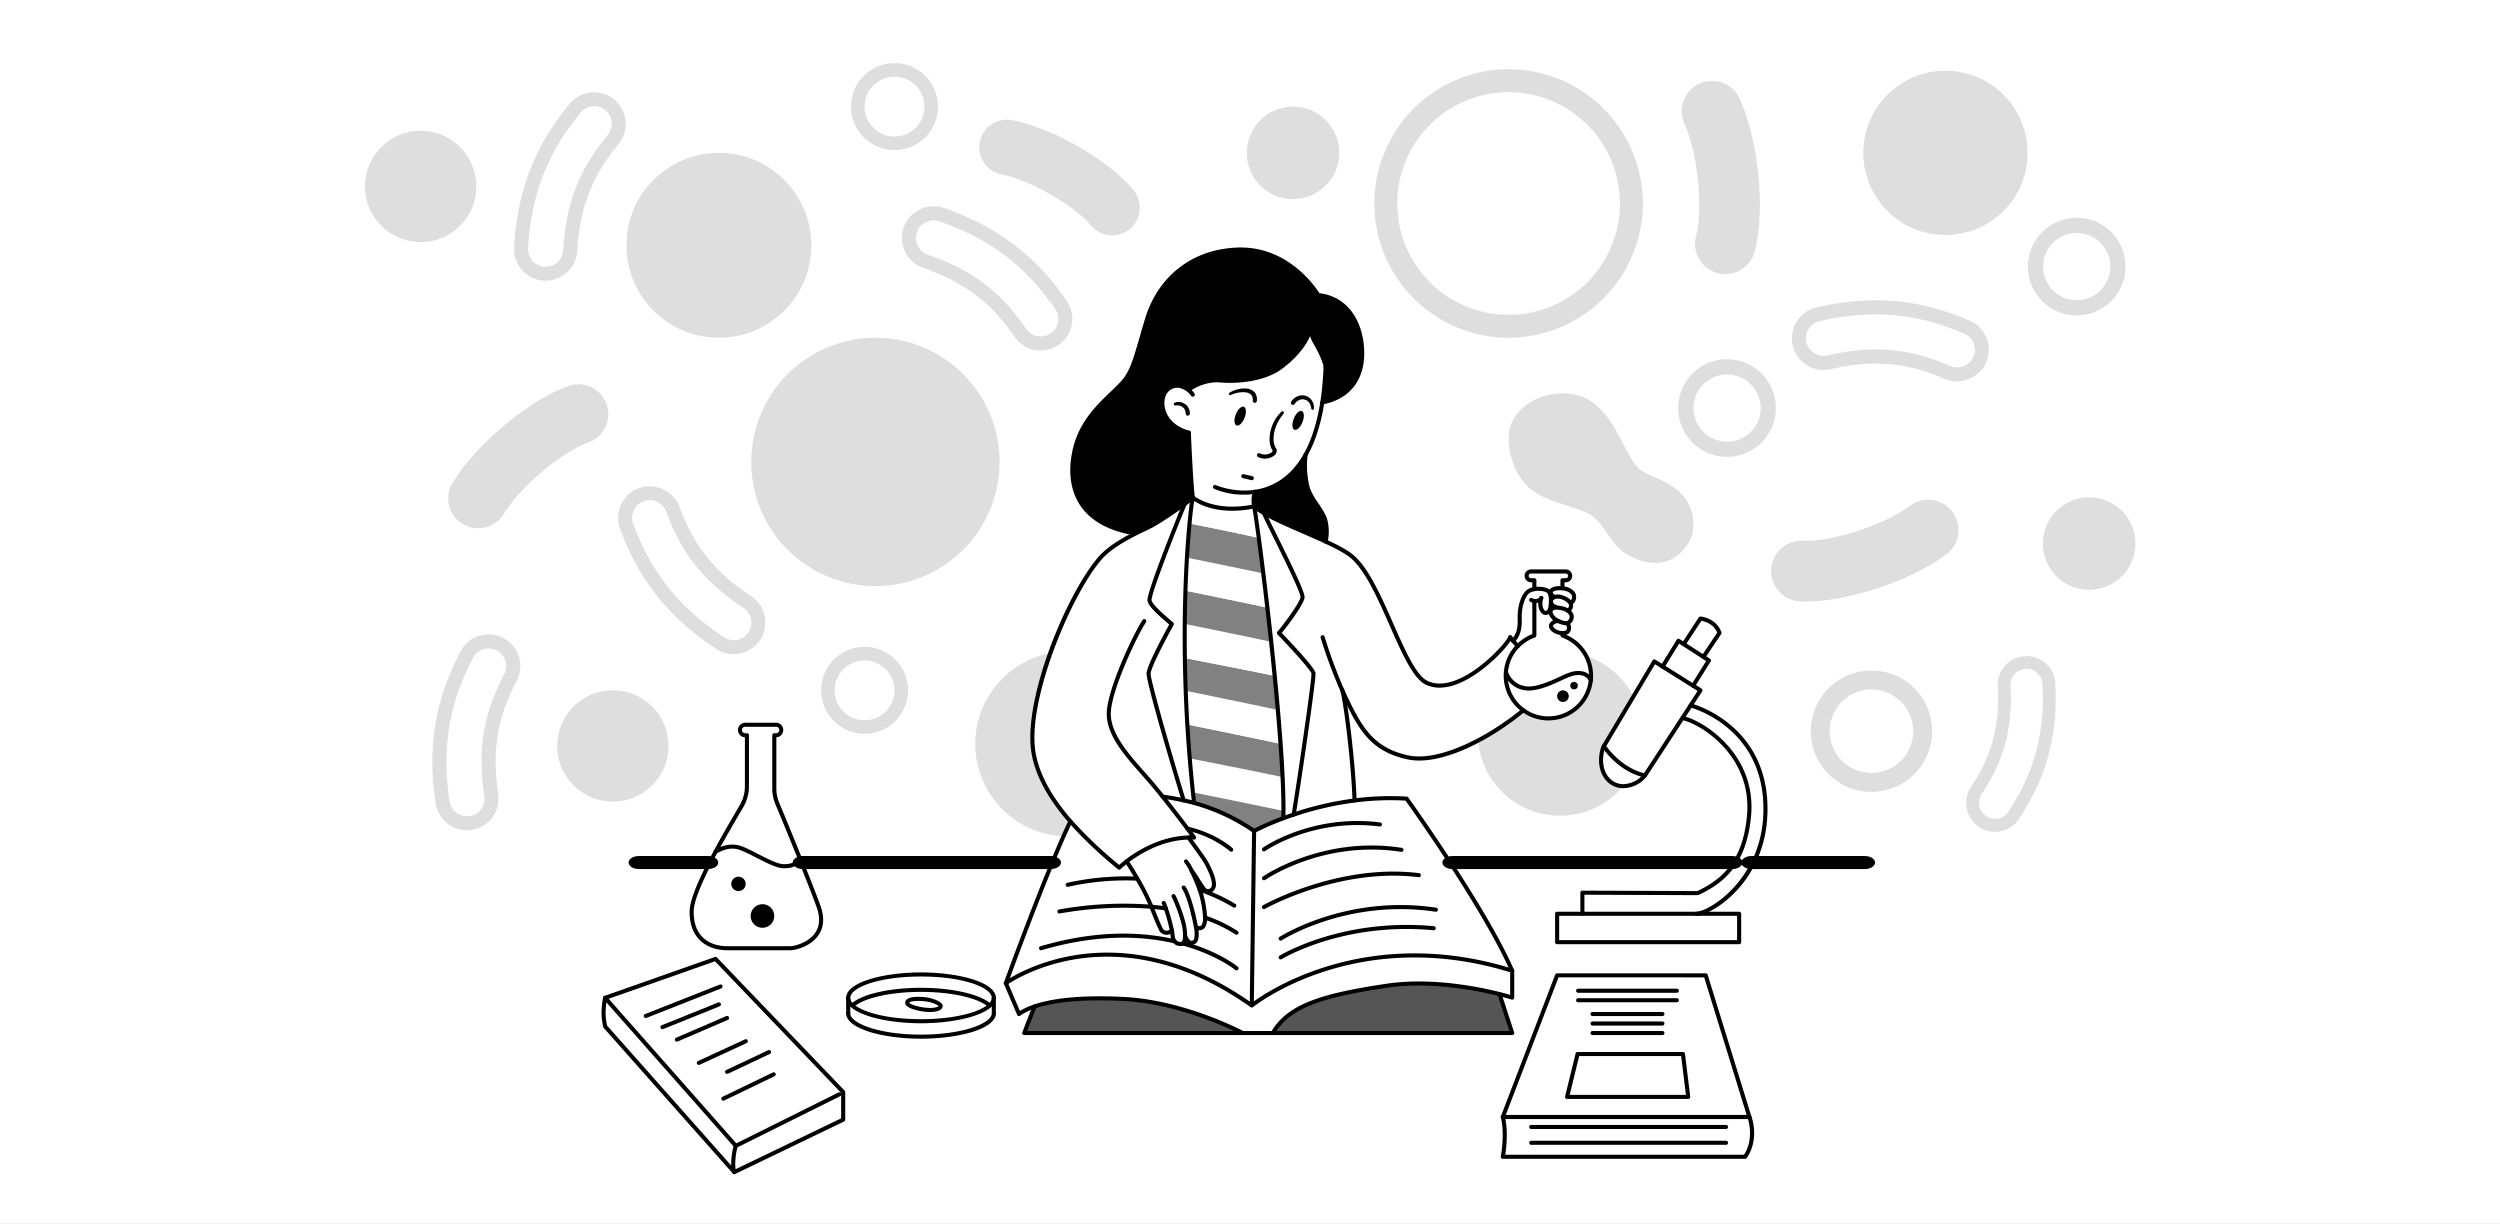 <svg xmlns="http://www.w3.org/2000/svg" xmlns:xlink="http://www.w3.org/1999/xlink" width="960" height="470" viewBox="0 0 960 470"><rect x="0" y="0" width="960" height="470" fill="#333333" stroke="none"/><defs><clipPath id="b"><rect width="960" height="470"/></clipPath></defs><g id="a" clip-path="url(#b)"><rect width="960" height="470" fill="#fff"/><g transform="translate(96.716 -0.464)"><g transform="translate(43.427 24.699)"><g transform="translate(387.609 2.35)"><path d="M323.117,129.192a51.555,51.555,0,1,1,51.554-51.556A51.614,51.614,0,0,1,323.117,129.192Zm0-94.309A42.754,42.754,0,1,0,365.87,77.636,42.8,42.8,0,0,0,323.117,34.883Z" transform="translate(-271.561 -26.082)" fill="#dedede"/></g><g transform="translate(338.613 16.7)"><circle cx="17.765" cy="17.765" r="17.765" fill="#dedede"/></g><g transform="translate(644.327 166.728)"><circle cx="17.765" cy="17.765" r="17.765" fill="#dedede"/></g><g transform="translate(73.799 240.818)"><circle cx="21.387" cy="21.387" r="21.387" fill="#dedede"/></g><g transform="translate(0 25.961)"><circle cx="21.387" cy="21.387" r="21.387" fill="#dedede"/></g><g transform="translate(427.345 225.918)"><circle cx="31.543" cy="31.543" r="31.543" fill="#dedede"/></g><g transform="translate(575.362 2.923)"><circle cx="31.543" cy="31.543" r="31.543" fill="#dedede"/></g><g transform="translate(234.36 225.918)"><circle cx="35.497" cy="35.497" r="35.497" fill="#dedede"/></g><g transform="translate(100.414 34.465)"><circle cx="35.497" cy="35.497" r="35.497" fill="#dedede"/></g><g transform="translate(148.332 105.46)"><circle cx="47.678" cy="47.678" r="47.678" fill="#dedede"/></g><g transform="translate(539.974 167.657)"><path d="M364.643,159.008a11.654,11.654,0,0,1,8.838-19.87c9.749.5,30.267-5.4,41.125-13.463a11.652,11.652,0,1,1,13.893,18.71c-14.267,10.6-40,18.851-56.2,18.029A11.613,11.613,0,0,1,364.643,159.008Z" transform="translate(-361.238 -123.376)" fill="#dedede"/></g><g transform="translate(505.621 6.814)"><path d="M364.084,101.055a11.652,11.652,0,0,1-17.553-12.836c2.545-9.423,1.118-30.724-4.469-43.042a11.652,11.652,0,0,1,21.223-9.627c7.342,16.185,9.972,43.086,5.744,58.743A11.6,11.6,0,0,1,364.084,101.055Z" transform="translate(-341.019 -28.71)" fill="#dedede"/></g><g transform="translate(235.809 21.682)"><path d="M243.938,71.818A10.628,10.628,0,0,1,225.1,78.033c-5.643-6.886-22.206-17.126-34.31-19.513A10.629,10.629,0,0,1,194.9,37.664c15.9,3.138,37.262,15.454,46.639,26.9A10.589,10.589,0,0,1,243.938,71.818Z" transform="translate(-182.216 -37.46)" fill="#dedede"/></g><g transform="translate(31.843 123.333)"><path d="M116.746,98.2a11.5,11.5,0,0,1-.68,21.445c-9.092,3.176-25.647,16.2-32.567,27.611a11.5,11.5,0,0,1-19.661-11.924c9.093-14.992,29.538-32.117,44.646-37.394A11.441,11.441,0,0,1,116.746,98.2Z" transform="translate(-62.169 -97.289)" fill="#dedede"/></g><g transform="translate(206.174 54.966)"><path d="M164.8,68.476a12.164,12.164,0,0,1,16.093-10.76c26.07,8.962,38.9,23.747,47.164,35.627a12.16,12.16,0,1,1-19.964,13.89c-6.862-9.863-15.864-19.9-35.106-26.515A12.192,12.192,0,0,1,164.8,68.476Zm60.02,32.214a6.7,6.7,0,0,0-1.2-4.26c-7.8-11.205-19.9-25.149-44.484-33.6a6.755,6.755,0,1,0-4.392,12.777c20.71,7.119,30.4,17.925,37.785,28.542a6.756,6.756,0,0,0,12.2-2.666A6.625,6.625,0,0,0,224.818,100.69Z" transform="translate(-164.775 -57.05)" fill="#dedede"/></g><g transform="translate(547.931 91.088)"><path d="M367.416,98.744a12.163,12.163,0,0,1,7.894-17.677c26.84-6.293,45.572-.608,58.892,5.048a12.16,12.16,0,0,1-9.5,22.387c-11.061-4.7-24.024-8.4-43.835-3.755A12.192,12.192,0,0,1,367.416,98.744Zm67.957-4.688a6.7,6.7,0,0,0-3.283-2.967c-12.564-5.335-30.231-10.7-55.547-4.761a6.756,6.756,0,1,0,3.085,13.156c21.321-5,35.277-1.013,47.181,4.042a6.757,6.757,0,0,0,8.9-8.75A6.663,6.663,0,0,0,435.373,94.057Z" transform="translate(-365.921 -78.31)" fill="#dedede"/></g><g transform="translate(57.241 11.15)"><path d="M91.89,103.373A12.162,12.162,0,0,1,77.135,90.841c1.482-27.528,12.191-43.915,21.354-55.117a12.161,12.161,0,0,1,18.825,15.4c-7.608,9.3-14.8,20.706-15.893,41.023A12.19,12.19,0,0,1,91.89,103.373Zm14.551-66.546a6.708,6.708,0,0,0-3.768,2.319C94.029,49.71,83.93,65.167,82.532,91.131a6.756,6.756,0,1,0,13.492.725C97.2,69.99,104.942,57.711,113.131,47.7a6.757,6.757,0,0,0-5.9-11A7.12,7.12,0,0,0,106.441,36.827Z" transform="translate(-77.117 -31.262)" fill="#dedede"/></g><g transform="translate(97.176 162.414)"><path d="M156.606,176.387a12.162,12.162,0,0,1-18.244,6.472c-23.066-15.1-31.867-32.582-36.958-46.131a12.161,12.161,0,0,1,22.767-8.555c4.227,11.248,10.485,23.194,27.509,34.336A12.192,12.192,0,0,1,156.606,176.387ZM106.348,130.4a6.709,6.709,0,0,0,.116,4.423c4.8,12.779,13.1,29.271,34.858,43.509a6.756,6.756,0,1,0,7.4-11.305c-18.324-11.992-25.059-24.848-29.607-36.956a6.757,6.757,0,0,0-12.478-.415A7.073,7.073,0,0,0,106.348,130.4Z" transform="translate(-100.621 -120.29)" fill="#dedede"/></g><g transform="translate(25.884 219.358)"><path d="M76.944,227.933A12.163,12.163,0,0,1,59.926,218.7c-4.212-27.244,2.9-45.483,9.559-58.33a12.161,12.161,0,0,1,21.591,11.2c-5.532,10.667-10.223,23.309-7.114,43.417A12.192,12.192,0,0,1,76.944,227.933Zm.55-68.116a6.711,6.711,0,0,0-3.211,3.045C68,174.979,61.3,192.182,65.268,217.878a6.756,6.756,0,1,0,13.353-2.064c-3.345-21.642,1.7-35.25,7.658-46.73a6.755,6.755,0,0,0-8.04-9.55A6.655,6.655,0,0,0,77.494,159.817Z" transform="translate(-58.662 -153.806)" fill="#dedede"/></g><g transform="translate(614.905 227.698)"><path d="M424.942,159.294a11.108,11.108,0,0,1,2.927-.562,11.062,11.062,0,0,1,11.654,10.434c1.385,25.035-6.676,40.913-13.852,51.946a11.061,11.061,0,1,1-18.545-12.06c5.959-9.161,11.331-20.186,10.31-38.665A11.088,11.088,0,0,1,424.942,159.294Zm-6.57,61.609a6.1,6.1,0,0,0,3.177-2.47c6.769-10.408,14.372-25.382,13.066-49a6.145,6.145,0,1,0-12.271.68c1.1,19.889-4.684,31.755-11.1,41.616a6.144,6.144,0,0,0,6.424,9.362A6.332,6.332,0,0,0,418.371,220.9Z" transform="translate(-405.34 -158.715)" fill="#dedede"/></g><g transform="translate(175.163 224.153)"><path d="M163.224,190.029a16.7,16.7,0,1,1,16.7-16.7A16.721,16.721,0,0,1,163.224,190.029Zm0-28.189a11.487,11.487,0,1,0,11.486,11.487A11.5,11.5,0,0,0,163.224,161.841Z" transform="translate(-146.522 -156.628)" fill="#dedede"/></g><g transform="translate(186.65)"><path d="M169.985,58.1a16.7,16.7,0,1,1,16.7-16.7A16.72,16.72,0,0,1,169.985,58.1Zm0-28.189A11.488,11.488,0,1,0,181.47,41.4,11.5,11.5,0,0,0,169.985,29.912Z" transform="translate(-153.283 -24.699)" fill="#dedede"/></g><g transform="translate(504.304 113.71)"><path d="M358.993,129.119a18.747,18.747,0,1,1,18.746-18.747A18.769,18.769,0,0,1,358.993,129.119Zm0-31.643a12.9,12.9,0,1,0,12.894,12.9A12.911,12.911,0,0,0,358.993,97.476Z" transform="translate(-340.244 -91.625)" fill="#dedede"/></g><g transform="translate(638.574 59.392)"><path d="M438.018,97.149A18.747,18.747,0,1,1,456.764,78.4,18.768,18.768,0,0,1,438.018,97.149Zm0-31.643a12.9,12.9,0,1,0,12.894,12.9A12.912,12.912,0,0,0,438.018,65.506Z" transform="translate(-419.271 -59.655)" fill="#dedede"/></g><g transform="translate(555.202 233.249)"><path d="M393.5,208.573a23.3,23.3,0,1,1,23.3-23.3A23.323,23.323,0,0,1,393.5,208.573Zm0-39.319a16.024,16.024,0,1,0,16.024,16.024A16.044,16.044,0,0,0,393.5,169.254Z" transform="translate(-370.201 -161.982)" fill="#dedede"/></g><g transform="translate(439.164 126.784)"><path d="M334.1,146.506c4.818,3.531,6.946,10.993,13.319,14.722,6.963,4.074,16.522,5.758,22.952-3.517,4.421-6.376,2.3-14.138-.805-18.248-5.423-7.168-14.445-7.853-18.052-11.659-5.366-5.665-8.23-18.715-17.655-25.258-8.458-5.87-23.088-3.6-29.517,5.739-5.51,8-.98,22.7,6.511,28.216S329.1,142.845,334.1,146.506Z" transform="translate(-301.904 -99.32)" fill="#dedede"/></g></g><g transform="translate(135.056 96.282)"><g transform="translate(0)"><g transform="translate(375.872 174.959)"><path d="M360.191,169.806c7.617,2.052,29.7,12.6,28.663,41.781a45.254,45.254,0,0,1-5.313,20.074c-6.6,12.272-17.425,18.243-21.265,18.243H318.583v-8.087l44.319.173c4.435-2.132,9.37-4.968,13.227-10.328,3.165-4.372,5.593-10.437,6.424-19.182,2.2-23.178-17.379-35.653-24.933-37.6l-.516-.328Z" transform="translate(-318.583 -169.806)" fill="#fff"/></g><g transform="translate(345.311 333.103)"><path d="M395.3,262.884c1.206,3.4,2,10.077-1.692,15.279H300.6s1.677-8.635,0-15.279Z" transform="translate(-300.596 -262.884)" fill="#fff"/></g><g transform="translate(345.311 278.706)"><path d="M378.5,230.868l16.8,54.4H300.6l20.859-54.4Z" transform="translate(-300.596 -230.868)" fill="#fff"/></g><g transform="translate(366.17 255.057)"><path d="M382.769,216.949v10.923h-69.9V216.949h69.9Z" transform="translate(-312.873 -216.949)" fill="#fff"/></g><g transform="translate(414.768 141.704)"><path d="M355.22,155.765l-6.174,9.183-7.569-4.89,6.426-9.826S353.512,150.78,355.22,155.765Z" transform="translate(-341.476 -150.233)" fill="#fff"/></g><g transform="translate(406.666 150.244)"><path d="M354.495,162.813l-6.081,9.7-11.707-7.334,6.1-9.92,2.006,1.285,7.569,4.89Z" transform="translate(-336.707 -155.26)" fill="#fff"/></g><g transform="translate(384.099 158.174)"><path d="M356.806,176.712l-3.087,4.749L339.206,203.73c-9.9-2.2-15.781-11.253-15.781-11.253l19.386-32.55,3.181,1.99,11.708,7.335,2.82,1.77Z" transform="translate(-323.425 -159.927)" fill="#fff"/></g><g transform="translate(383.031 190.725)"><path d="M339.645,190.338c-2.161,3.118-9.307,6.456-13.978,1.738-4.436-4.482-2.618-11.6-1.8-12.991C323.864,179.085,329.741,188.143,339.645,190.338Z" transform="translate(-322.796 -179.085)" fill="#fff"/></g><g transform="translate(346.502 133.82)"><path d="M333.988,175.432c0,.581-.031,1.16-.078,1.725h-.015c-.8-1.755-2.916-3.542-7.241-2.43-3.213.831-11.017,5.768-16.894,5.595a9.087,9.087,0,0,1-8.463-6.268,16.177,16.177,0,0,1,4.576-10.014A16.727,16.727,0,0,1,312.22,160V146.721a2.529,2.529,0,0,0,2.649-1.128,6.137,6.137,0,0,0,.172,4.545c1.38,2.272,2.853.846,3.182-.376a13.441,13.441,0,0,0,.375-3.009c0,1.378.642,1.927,1.9,2.506a2.076,2.076,0,0,0-1.959,1.05c-.438.831.282,2.2,1.3,3.1a7.622,7.622,0,0,0,1.707,1.065,2.886,2.886,0,0,0-2.868,1.395c-.408,1.035.8,2.178,1.991,2.695a6.6,6.6,0,0,0,2.35.486V160A16.373,16.373,0,0,1,333.988,175.432Z" transform="translate(-301.297 -145.593)" fill="#fff"/></g><g transform="translate(346.439 162.281)"><path d="M333.921,165.446h.015a16.384,16.384,0,0,1-32.676-1.725,13.353,13.353,0,0,1,.063-1.378,9.087,9.087,0,0,0,8.463,6.268c5.877.173,13.681-4.764,16.894-5.595C331.005,161.9,333.12,163.691,333.921,165.446Z" transform="translate(-301.26 -162.344)" fill="#fff"/></g><g transform="translate(363.737 130.042)"><path d="M320.174,145.69c.533.987.048,3.087-1.206,3.306-.627-1.081-2.742-2.1-4.059-2.35a4.16,4.16,0,0,0-2.289.267l-.015-.282c-.377-.314-1.223-.831-1.16-1.725.063-.878,1.206-1.567,3.714-1.536a5.937,5.937,0,0,1,.768.048A5.18,5.18,0,0,1,320.174,145.69Z" transform="translate(-311.441 -143.369)" fill="#fff"/></g><g transform="translate(363.61 137.487)"><path d="M318.988,149.851a2.5,2.5,0,0,1-1.191,3.872,1.836,1.836,0,0,1-.3.063,6.743,6.743,0,0,1-2.994-.816,7.621,7.621,0,0,1-1.708-1.065c-1.019-.909-1.74-2.273-1.3-3.1a2.076,2.076,0,0,1,1.959-1.05c.251,0,.534.017.846.048a7.446,7.446,0,0,1,3.935,1.332A4.667,4.667,0,0,1,318.988,149.851Z" transform="translate(-311.366 -147.751)" fill="#fff"/></g><g transform="translate(363.804 133.262)"><path d="M318.94,147.671c.579,1-.032,2.948-.783,3.2a7.446,7.446,0,0,0-3.935-1.332c-.313-.031-.595-.048-.846-.048-1.254-.579-1.9-1.128-1.9-2.506a1.576,1.576,0,0,1,1.113-1.395,4.16,4.16,0,0,1,2.289-.267C316.2,145.571,318.314,146.591,318.94,147.671Z" transform="translate(-311.48 -145.264)" fill="#fff"/></g><g transform="translate(363.801 142.681)"><path d="M317.718,151.586c.894.831.957,2.851-.141,3.525a3.154,3.154,0,0,1-1.677.3,6.6,6.6,0,0,1-2.35-.486c-1.191-.516-2.4-1.66-1.991-2.695a2.886,2.886,0,0,1,2.868-1.395,6.743,6.743,0,0,0,2.994.816A1.837,1.837,0,0,0,317.718,151.586Z" transform="translate(-311.478 -150.808)" fill="#fff"/></g><g transform="translate(354.464 123.618)"><path d="M321,139.588a1.693,1.693,0,0,1,0,3.386h-1.254v3.087a5.935,5.935,0,0,0-.768-.048c-2.508-.031-3.651.658-3.714,1.536-.063.894.783,1.41,1.16,1.725l.015.282a1.576,1.576,0,0,0-1.113,1.395c.015-1.646-.282-3.371-1.3-3.966a8.518,8.518,0,0,0-5.078-.6v-3.415h-1.269a1.693,1.693,0,0,1,0-3.386Z" transform="translate(-305.983 -139.588)" fill="#fff"/></g><g transform="translate(349.245 130.284)"><path d="M311.092,148.176v13.275a16.727,16.727,0,0,0-6.348,4.044c-.768-.768-1.378-1.49-1.833-2.039,2.759-2.695,2.6-6.786,2.538-8.791-.093-3.95,1.067-7.9,2.837-9.747a4.914,4.914,0,0,1,2.805-1.271,8.518,8.518,0,0,1,5.078.6c1.018.595,1.315,2.319,1.3,3.966a13.441,13.441,0,0,1-.375,3.009c-.33,1.222-1.8,2.647-3.182.376a6.137,6.137,0,0,1-.172-4.545A2.529,2.529,0,0,1,311.092,148.176Z" transform="translate(-302.911 -143.512)" fill="#fff"/></g><g transform="translate(253.6 101.207)"><path d="M276.66,194.366h-.015c1.347,4.31,4.248,27.615,4.749,42.393a123,123,0,0,0-23.382,5.422h-.017c1.271-7.053,7.962-52.3,7.617-54.318-.328-2-13.258-15.436-13.258-15.436.5-.345,8.73-10.923,9.058-13.635.345-2.712-14.119-30.216-14.794-32.394,6.066,3.51,15.859,7.3,23.664,10.923a51.864,51.864,0,0,1,9.921,5.564c11.6,9.4,19.558,44.005,28.741,48.6,12.333,6.174,30.968-13.98,32.238-17.379,0,0,.376.5,1.081,1.315.455.549,1.065,1.271,1.833,2.039a16.177,16.177,0,0,0-4.576,10.014,13.37,13.37,0,0,0-.063,1.378,16.3,16.3,0,0,0,6.771,13.259c-12.96,10.75-32.064,20.718-44.336,18.1-13.225-2.836-17.974-10.39-23.866-22.849C277.554,196.373,277.1,195.369,276.66,194.366Z" transform="translate(-246.618 -126.398)" fill="#fff"/></g><g transform="translate(154.477 270.859)"><path d="M382.715,232.341v10.311s-1.786-.579-4.873-1.364c-8.385-2.115-26.344-5.751-43.473-3.165-23.43,3.527-37.284,7.3-43.584,18.132H279.2s-22.1-11.91-45.84-13.086c-17.082-.846-27.63.675-34.086,2.885v.015a23.693,23.693,0,0,0-5.955,2.883l-5.046-11.832a.015.015,0,0,0,.015-.015c4.842-3.308,44.085-27.159,94.422,8.572,0,0,.093-.078.267-.219C286.57,242.683,324.949,214.35,382.715,232.341Z" transform="translate(-188.277 -226.25)" fill="#fff"/></g><g transform="translate(256.985 281.839)"><path d="M335.667,236.771l4.873,14.967H248.61c6.3-10.828,20.154-14.6,43.584-18.132C309.323,231.02,327.282,234.656,335.667,236.771Z" transform="translate(-248.61 -232.712)" fill="#555"/></g><g transform="translate(248.915 210.67)"><path d="M320.964,216.969c8.4,12.96,17.726,28.335,22.9,40.136-57.766-17.991-96.145,10.342-99.734,13.117l-.267-.454.894-66.324a92.3,92.3,0,0,1,11.22-4.905c1.239-.471,2.555-.94,3.949-1.395h.017a123,123,0,0,1,23.382-5.422h.015a105.354,105.354,0,0,1,19.981-.705S311.562,202.472,320.964,216.969Z" transform="translate(-243.86 -190.824)" fill="#fff"/></g><g transform="translate(180.003)"><path d="M297.725,84.352c15.171,1.5,18.446,18.508,16.3,27.708-2.4,10.311-10.954,12.772-14.763,13.492a119.412,119.412,0,0,0,1.3-13.492c-.126-2.4-2.727-7.3-4.122-9.7a11.634,11.634,0,0,1-1.551-6.3c-.564,5.36-5.454,11.457-11.582,16-6.723,4.966-17.473,5.532-23.178,5.029s-11.047,2.508-12.145,3.684l-.063.078c-1.833-1.521-4.764-2.775-7.773-.486-4.2,3.2-3.182,13.932,7.9,16.8,0,0,.753,18.462,1.5,24.888v.015a33.179,33.179,0,0,1-3.087,2.445c-3.432,2.491-8.854,6.159-12.349,8.164-1.254.722-3.84,1.85-6.834,3.371l-.141-.267c-23.053-3.9-25.749-19.559-22.927-31.986,3.118-13.682,13.854-20.484,18.9-26.454,3.729-4.419,4.905-10.578,8.806-23.538,3.9-12.977,14.607-26.328,35.012-26.955S297.725,84.352,297.725,84.352Z" transform="translate(-203.301 -66.831)"/></g><g transform="translate(249.608 78.812)"><path d="M271.925,138.825a17.558,17.558,0,0,1,0,7.71c-7.805-3.621-17.6-7.413-23.664-10.923a23.152,23.152,0,0,1-3.792-2.586,11.115,11.115,0,0,1,.345-5.61,24.9,24.9,0,0,0,13.633-6.613,31.7,31.7,0,0,0,5.784-7.586,34.228,34.228,0,0,0,.894,13.008C266.126,129.75,271.282,135.3,271.925,138.825Z" transform="translate(-244.268 -113.217)"/></g><g transform="translate(214.565 29.227)"><path d="M233.7,108.825l.063-.078c1.1-1.176,6.441-4.185,12.145-3.684s16.455-.063,23.178-5.029c6.128-4.545,11.018-10.641,11.582-16a11.634,11.634,0,0,0,1.551,6.3c1.395,2.4,4,7.3,4.122,9.7a119.418,119.418,0,0,1-1.3,13.492c-1.018,6.489-2.9,13.839-6.394,20.091a31.7,31.7,0,0,1-5.784,7.586,24.9,24.9,0,0,1-13.633,6.613,11.116,11.116,0,0,0-.345,5.61c-15.327,3.182-23.132-3.055-23.54-3.4h-.015c-.751-6.426-1.5-24.888-1.5-24.888-11.081-2.868-12.1-13.6-7.9-16.8C228.937,106.051,231.868,107.3,233.7,108.825Z" transform="translate(-223.643 -84.033)" fill="#fff"/></g><g transform="translate(256.03 147.236)"><path d="M251.981,196.084c-.3-4.2-.642-8.572-1.035-13.023-.375-4.309-.8-8.682-1.222-13.071-.44-4.387-.894-8.776-1.349-13.086-.109-1.033-.219-2.037-.328-3.055l3.306-.36s12.93,13.431,13.258,15.436c.345,2.022-6.346,47.266-7.617,54.318-1.393.455-2.71.924-3.949,1.395.031-.878.031-1.8.048-2.775.015-3.76-.1-8.164-.33-13.006C252.576,204.861,252.309,200.566,251.981,196.084Z" transform="translate(-248.048 -153.489)" fill="#fff"/></g><g transform="translate(249.808 98.621)"><path d="M248.178,127.462c.675,2.178,15.138,29.682,14.794,32.394-.328,2.712-8.556,13.29-9.058,13.635l-3.306.36q-.566-5.148-1.13-10.046h-.015c-.516-4.638-1.05-9.058-1.551-13.132-.627-5.157-1.222-9.78-1.74-13.65-.894-6.771-1.567-11.253-1.786-12.146A23.152,23.152,0,0,0,248.178,127.462Z" transform="translate(-244.386 -124.876)" fill="#fff"/></g><g transform="translate(225.077 195.395)"><path d="M265.5,189.043c.234,4.842.345,9.246.33,13.006-3.339-.814-34.761-7.161-34.761-7.161q-.706-6.652-1.239-13.054h.017S262.161,188.212,265.5,189.043Z" transform="translate(-229.83 -181.834)" fill="#fff"/></g><g transform="translate(226.316 208.449)"><path d="M265.32,196.678c-.017.972-.017,1.9-.048,2.775a92.3,92.3,0,0,0-11.221,4.905,74.32,74.32,0,0,0-23.07-10.767l.015-.063c-.156-1.347-.3-2.679-.438-4.011C230.559,189.517,261.981,195.865,265.32,196.678Z" transform="translate(-230.559 -189.517)" fill="#818181"/></g><g transform="translate(224.168 182.387)"><path d="M265.09,181.622c.328,4.482.595,8.777.783,12.773-3.339-.831-35.653-7.209-35.653-7.209H230.2q-.54-6.654-.909-13.008S261.658,180.791,265.09,181.622Z" transform="translate(-229.295 -174.178)" fill="#818181"/></g><g transform="translate(223.558 169.458)"><path d="M264.307,173.918c.392,4.451.737,8.823,1.035,13.023-3.432-.831-35.8-7.443-35.8-7.443-.265-4.419-.469-8.745-.61-12.93C229.782,166.741,261.016,173.12,264.307,173.918Z" transform="translate(-228.936 -166.568)" fill="#fff"/></g><g transform="translate(223.228 156.905)"><path d="M263.221,166.012c.423,4.389.846,8.762,1.222,13.071-3.291-.8-34.525-7.177-35.371-7.35h-.015c-.158-4.326-.251-8.509-.314-12.552C228.742,159.18,259.882,165.2,263.221,166.012Z" transform="translate(-228.742 -159.18)" fill="#818181"/></g><g transform="translate(223.165 143.756)"><path d="M261.9,158.336c.455,4.31.909,8.7,1.349,13.086-3.339-.814-34.479-6.832-34.479-6.832-.078-4.577-.078-8.964-.031-13.149C229.911,151.692,258.623,157.537,261.9,158.336Z" transform="translate(-228.705 -151.441)" fill="#fff"/></g><g transform="translate(223.198 131.015)"><path d="M261.556,160.523c.109,1.018.219,2.022.328,3.055-3.274-.8-31.986-6.643-33.16-6.895.031-4.513.124-8.76.25-12.741,0,0,28.038,5.688,31.437,6.535h.015Q260.992,155.367,261.556,160.523Z" transform="translate(-228.724 -143.942)" fill="#818181"/></g><g transform="translate(223.448 118.322)"><path d="M258.757,142.567c.5,4.074,1.035,8.493,1.551,13.132-3.4-.846-31.437-6.535-31.437-6.535.156-4.623.345-8.871.579-12.694C229.45,136.471,255.419,141.752,258.757,142.567Z" transform="translate(-228.871 -136.471)" fill="#fff"/></g><g transform="translate(224.027 105.219)"><path d="M256.779,134.308c.518,3.87,1.113,8.494,1.74,13.65-3.339-.816-29.307-6.1-29.307-6.1.3-5.157.659-9.545.989-13.1C230.2,128.759,250.151,132.709,256.779,134.308Z" transform="translate(-229.212 -128.759)" fill="#818181"/></g><g transform="translate(225.016 95.222)"><path d="M254.586,126.275c.219.894.892,5.376,1.786,12.146-6.628-1.6-26.578-5.549-26.578-5.549.517-5.469,1-8.917,1.237-9.982l.015-.015C231.454,123.22,239.259,129.457,254.586,126.275Z" transform="translate(-229.794 -122.875)" fill="#fff"/></g><g transform="translate(154.492 210.095)"><path d="M283.6,203.681,282.708,270l.267.454c-.173.141-.267.219-.267.219-50.337-35.731-89.58-11.88-94.422-8.572.267-.737,8.9-24.636,17.238-44.9,2.618-6.378,5.219-12.4,7.523-17.223a162.5,162.5,0,0,0,18.759,17.772s1.018-.987,2.836-2.4c1.128,1.614,2.618,4.044,4.091,6.613a93.58,93.58,0,0,1,5.2,10.172c.078.2.156.406.251.627,1.1,2.883,2.805,7.083,3.777,8.947a2.6,2.6,0,0,0,4.059.11,14.4,14.4,0,0,1,.265,1.787,4.113,4.113,0,0,0,.785,2.428,2.875,2.875,0,0,0,2.788.972.68.68,0,0,0,.362-.156c.547-.36.846-1.38.877-2.883.236.673,1.3,3.118,2.961,2.586,1.427-.455,1.427-1.74,1.505-3.512a15.811,15.811,0,0,0-.314-2.554,1.915,1.915,0,0,0,2.948-.408,6.58,6.58,0,0,0,.595-3.15,41.5,41.5,0,0,0-1.332-8.227,24.85,24.85,0,0,0-.768-2.508,68.138,68.138,0,0,0-3.1-7.287c1.143,1.332,3.181,5,4.528,6.769,1,1.3,2.7,1.662,3.809-.282,1.018-1.818-.987-6.346-2.649-9.433-.957-1.8-6.237-8.9-6.864-9.78.705-.015,1.426-.015,2.148.015,0,0-.987-1.332-2.555-3.432-2.319-3.072-5.908-7.788-9.513-12.286,2.618.345,5.313.814,8.072,1.441h.015q1.95.446,3.949.987A74.321,74.321,0,0,1,283.6,203.681Z" transform="translate(-188.286 -190.486)" fill="#fff"/></g><g transform="translate(161.529 287.542)"><path d="M276.3,249.392H192.428l3.949-10.186v-.015c6.456-2.21,17-3.731,34.086-2.885C254.205,237.481,276.3,249.392,276.3,249.392Z" transform="translate(-192.428 -236.068)" fill="#555"/></g><g transform="translate(200.849 225.798)"><path d="M242.18,234.033a15.808,15.808,0,0,1,.314,2.554c-.078,1.772-.078,3.057-1.505,3.512-1.66.532-2.725-1.913-2.961-2.586-.031,1.5-.33,2.523-.877,2.883a.68.68,0,0,1-.362.156,2.875,2.875,0,0,1-2.788-.972,4.113,4.113,0,0,1-.785-2.428,14.4,14.4,0,0,0-.265-1.787,2.6,2.6,0,0,1-4.059-.11c-.972-1.864-2.681-6.064-3.777-8.947-.1-.221-.173-.423-.251-.627a93.582,93.582,0,0,0-5.2-10.172c-1.473-2.569-2.963-5-4.091-6.613,4.3-3.306,13.086-8.886,23.775-9.168.627.877,5.908,7.977,6.864,9.78,1.662,3.087,3.667,7.615,2.649,9.433-1.113,1.944-2.805,1.584-3.809.282-1.347-1.77-3.385-5.437-4.528-6.769a68.129,68.129,0,0,1,3.1,7.287,24.86,24.86,0,0,1,.768,2.508,41.5,41.5,0,0,1,1.332,8.227,6.58,6.58,0,0,1-.595,3.15A1.915,1.915,0,0,1,242.18,234.033Z" transform="translate(-215.57 -199.728)" fill="#fff"/></g><g transform="translate(164.67 97.682)"><path d="M244.309,236.737c3.605,4.5,7.194,9.214,9.513,12.286,1.568,2.1,2.555,3.432,2.555,3.432-.722-.031-1.442-.031-2.148-.015-10.689.282-19.479,5.862-23.775,9.168-1.818,1.41-2.836,2.4-2.836,2.4a162.5,162.5,0,0,1-18.759-17.772c-7.178-8.242-13.541-18.258-14.45-28.789-1.755-20.655,14.105-58.69,25.781-72.2,3.384-3.935,8.869-7.1,13.4-9.387,2.994-1.521,5.58-2.649,6.834-3.371,3.495-2,8.917-5.673,12.349-8.164-1.521,3.384-13.681,33.678-13.54,36.954.126,2.4,7.569,8.181,8.572,9.2,0,0-8.572,15.358-8.917,18.885-.3,2.883,11.737,43.4,13.494,48.817C249.622,237.55,246.927,237.081,244.309,236.737Z" transform="translate(-194.276 -124.323)" fill="#fff"/></g><g transform="translate(209.276 95.237)"><path d="M234.452,171.4c-.048,4.185-.048,8.572.031,13.149.063,4.044.156,8.227.314,12.552h.015c.141,4.185.345,8.511.61,12.93q.377,6.346.909,13.008.543,6.394,1.239,13.054c.141,1.332.282,2.664.438,4.011l-.015.063q-2-.54-3.949-.987h-.015c-1.757-5.422-13.791-45.934-13.494-48.817.345-3.527,8.917-18.885,8.917-18.885-1-1.018-8.446-6.8-8.572-9.2-.141-3.276,12.019-33.57,13.54-36.954a33.178,33.178,0,0,0,3.087-2.445c-.234,1.065-.72,4.513-1.237,9.982-.33,3.558-.69,7.946-.989,13.1-.234,3.823-.423,8.07-.579,12.694C234.576,162.643,234.483,166.891,234.452,171.4Z" transform="translate(-220.53 -122.884)" fill="#fff"/></g><g transform="translate(93.937 287.356)"><path d="M208.562,241.884h.015c0,4.953-12.522,8.979-27.958,8.979-15.453,0-27.959-4.027-27.959-8.979h-.015v-5.925a4.144,4.144,0,0,0,1.568,2.978h.015c3.823,3.495,14.2,6,26.376,6,12.208,0,22.6-2.523,26.407-6.018a4.151,4.151,0,0,0,1.551-2.963Z" transform="translate(-152.645 -235.959)" fill="#fff"/></g><g transform="translate(93.937 278.376)"><path d="M208.562,239.653a4.151,4.151,0,0,1-1.551,2.963c-3.809-3.527-14.2-6.035-26.391-6.035-12.209,0-22.584,2.508-26.391,6.035v.015h-.015a4.144,4.144,0,0,1-1.568-2.978c0-4.968,12.522-8.979,27.959-8.979S208.562,234.685,208.562,239.653Z" transform="translate(-152.645 -230.674)" fill="#fff"/></g><g transform="translate(95.52 284.284)"><path d="M206.359,240.186c-3.809,3.495-14.2,6.018-26.406,6.018-12.177,0-22.553-2.508-26.376-6v-.015c3.808-3.527,14.182-6.035,26.391-6.035C192.161,234.151,202.55,236.659,206.359,240.186Zm-18.885.345c.313-1.067-3.087-2.321-5.109-2.634-2.007-.314-6.738-.674-7.617.831-.768,1.317,3.135,2.632,6.63,3.024C184.7,242.128,187.16,241.612,187.475,240.531Z" transform="translate(-153.577 -234.151)" fill="#fff"/></g><g transform="translate(116.594 287.751)"><path d="M173.7,236.471c2.022.313,5.422,1.567,5.109,2.634s-2.775,1.6-6.1,1.222c-3.495-.392-7.4-1.708-6.63-3.024C166.957,235.8,171.688,236.156,173.7,236.471Z" transform="translate(-165.98 -236.192)" fill="#fff"/></g><g transform="translate(49.779 324.373)"><path d="M168.886,257.746v9.747l-41.813,20.139c-.94-2.256-.093-8.29.6-10.062l39.79-19.824Z" transform="translate(-126.656 -257.746)" fill="#fff"/></g><g transform="translate(0.596 272.406)"><path d="M189.121,278.3v.831h-1.426L147.9,298.952l-50.2-56.841L140.1,227.16Z" transform="translate(-97.708 -227.16)" fill="#fff"/></g><g transform="translate(33.833 229.273)"><path d="M165.964,224.674c4.7,12.928-8.4,16.126-10.75,16.126H131.032c-7.554,0-13.932-4.2-13.759-14.277.061-3.762,2.788-10.281,6.283-17.208.909-1.833,1.881-3.682,2.868-5.532,3.276-1.9,5.721-2.209,7.9-1.911,4.232.595,13.839,7.444,18.288,7.444,4.139,0,4.953-1.347,6.05-3.369.454,1.128.894,2.256,1.347,3.369C162.313,215.1,164.491,220.678,165.964,224.674Z" transform="translate(-117.27 -201.774)" fill="#fff"/></g><g transform="translate(42.987 182.496)"><path d="M146.37,204.427c1.725,4.137,5.14,12.4,8.526,20.764-1.1,2.022-1.911,3.369-6.05,3.369-4.45,0-14.056-6.849-18.288-7.444-2.178-.3-4.623.015-7.9,1.911,3.746-6.91,7.71-13.6,10.077-17.692a14.958,14.958,0,0,0,1.991-7.445V178.27h-.705a2.014,2.014,0,1,1,0-4.028h11.91a2.014,2.014,0,1,1,0,4.028h-.69v20.436A14.887,14.887,0,0,0,146.37,204.427Z" transform="translate(-122.658 -174.242)" fill="#fff"/></g><g transform="translate(0 287.356)"><path d="M97.953,235.959l50.2,56.841c-.69,1.772-1.536,7.805-.6,10.062L98.016,247.008a23.739,23.739,0,0,1-.659-5.265A33.423,33.423,0,0,1,97.953,235.959Z" transform="translate(-97.357 -235.959)" fill="#fff"/></g></g></g><g transform="translate(134.268 95.496)"><g transform="translate(437.693 233.683)"><path d="M401.929,208.906H358.423c-2.163,0-3.918-1.119-3.918-2.5s1.755-2.5,3.918-2.5h43.506c2.163,0,3.918,1.119,3.918,2.5S404.091,208.906,401.929,208.906Z" transform="translate(-354.505 -203.906)"/></g><g transform="translate(10.39 233.683)"><path d="M133.519,208.906H106.926c-2.165,0-3.918-1.119-3.918-2.5s1.753-2.5,3.918-2.5h26.593c2.165,0,3.918,1.119,3.918,2.5S135.684,208.906,133.519,208.906Z" transform="translate(-103.008 -203.906)"/></g><g transform="translate(73.436 233.683)"><path d="M239.191,208.906H144.033c-2.163,0-3.918-1.119-3.918-2.5s1.755-2.5,3.918-2.5h95.158c2.165,0,3.918,1.119,3.918,2.5S241.356,208.906,239.191,208.906Z" transform="translate(-140.115 -203.906)"/></g><g transform="translate(322.884 233.683)"><path d="M398.248,208.906h-107.4c-2.163,0-3.916-1.119-3.916-2.5s1.753-2.5,3.916-2.5h107.4c2.165,0,3.918,1.119,3.918,2.5S400.413,208.906,398.248,208.906Z" transform="translate(-286.932 -203.906)"/></g><g transform="translate(0)"><g transform="translate(434.2 237.601)"><path d="M352.449,206.212" transform="translate(-352.449 -206.212)" fill="none" stroke="#000" stroke-linecap="round" stroke-linejoin="round" stroke-width="5"/></g><g transform="translate(271.597 29.234)"><path d="M263.2,101.135a.784.784,0,0,1-.783-.742c-.1-1.966-2.224-6.263-4.01-9.346a12.3,12.3,0,0,1-1.658-6.689.783.783,0,1,1,1.566,0,10.877,10.877,0,0,0,1.448,5.9c.953,1.645,4.069,7.228,4.219,10.048a.783.783,0,0,1-.741.824Z" transform="translate(-256.746 -83.574)"/></g><g transform="translate(234.823 45.228)"><path d="M246.951,142.666a28.382,28.382,0,0,1-11.414-2.229.783.783,0,1,1,.7-1.4c.153.078,15.917,6.861,28.075-4.654,11.852-11.22,12.891-33.371,13.232-40.648a.8.8,0,0,1,.819-.746.784.784,0,0,1,.746.819c-.348,7.435-1.41,30.058-13.72,41.713A26.218,26.218,0,0,1,246.951,142.666Z" transform="translate(-235.102 -92.988)"/></g><g transform="translate(180.006)"><path d="M227.46,176.884a.866.866,0,0,1-.131-.01c-9.73-1.648-16.685-5.5-20.669-11.453-4.79-7.155-4.212-15.629-2.885-21.479,2.4-10.551,9.141-17.013,14.562-22.2,1.689-1.617,3.283-3.145,4.494-4.577,2.89-3.42,4.214-8,6.618-16.306.6-2.078,1.271-4.387,2.046-6.964,5.024-16.688,18.382-26.971,35.736-27.507,19.065-.6,29.675,15.006,31.281,17.551a17.69,17.69,0,0,1,12.644,7.4c4.616,6.446,5.287,15.519,3.96,21.221-2.377,10.208-10.658,13.2-15.383,14.083a.784.784,0,0,1-.287-1.541c5.311-.987,12.077-4.027,14.143-12.9,1.25-5.369.625-13.9-3.707-19.954a15.992,15.992,0,0,0-11.915-6.794.787.787,0,0,1-.6-.389c-.1-.178-10.439-17.721-30.085-17.113-24,.741-31.969,18.7-34.283,26.393-.775,2.572-1.442,4.875-2.042,6.949-2.464,8.516-3.821,13.2-6.925,16.88a65.748,65.748,0,0,1-4.608,4.7c-5.269,5.044-11.825,11.324-14.117,21.416-1.261,5.549-1.821,13.569,2.659,20.261,3.734,5.58,10.339,9.205,19.627,10.779a.784.784,0,0,1-.131,1.556Z" transform="translate(-202.838 -66.368)"/></g><g transform="translate(214.57 52.281)"><path d="M234.146,116.754a.782.782,0,0,1-.2-.024c-5.634-1.451-9.579-5.2-10.553-10.033-.671-3.335.263-6.531,2.382-8.142a6.261,6.261,0,0,1,4.9-1.341,9.286,9.286,0,0,1,5.622,3.7.783.783,0,0,1-1.283.9,7.747,7.747,0,0,0-4.582-3.05,4.754,4.754,0,0,0-3.7,1.042c-1.621,1.23-2.341,3.876-1.794,6.582.851,4.229,4.368,7.528,9.406,8.827a.783.783,0,0,1-.194,1.541Z" transform="translate(-223.182 -97.139)"/></g><g transform="translate(224.694 29.232)"><path d="M229.925,109.847a.783.783,0,0,1-.574-1.317c1.234-1.327,6.856-4.443,12.787-3.921,5.32.467,16.075-.032,22.636-4.886,6.451-4.771,10.77-10.69,11.275-15.446a.783.783,0,0,1,1.558.165c-.549,5.179-5.107,11.516-11.9,16.54-6.489,4.8-16.822,5.8-23.707,5.189-5.315-.46-10.451,2.3-11.5,3.427A.773.773,0,0,1,229.925,109.847Z" transform="translate(-229.14 -83.573)"/></g><g transform="translate(251.684 62.879)"><path d="M255.207,104.38a16.587,16.587,0,0,0-2.8,4.662,12.874,12.874,0,0,0-1,5.3,6.892,6.892,0,0,0,.523,2.515,4.024,4.024,0,0,0,.285.528,2.157,2.157,0,0,1,.408,1,2.381,2.381,0,0,1-.829,1.9,5.839,5.839,0,0,1-6.281.695l-.02-.008a.784.784,0,0,1,.632-1.434l.01.005a4.387,4.387,0,0,0,4.565-.4c.258-.229.394-.535.36-.615.109.107-.364-.567-.552-1.04a8.408,8.408,0,0,1-.627-3.092,14.952,14.952,0,0,1,4.569-10.87.57.57,0,0,1,.805.8Z" transform="translate(-245.026 -103.376)"/></g><g transform="translate(242.152 60.495)"><g transform="translate(0 0)"><ellipse cx="3.865" cy="1.803" rx="3.865" ry="1.803" transform="translate(0 7.19) rotate(-68.469)"/></g></g><g transform="translate(264.4 62.141)"><g transform="translate(0 0)"><ellipse cx="3.865" cy="1.803" rx="3.865" ry="1.803" transform="translate(0 7.19) rotate(-68.469)"/></g></g><g transform="translate(240.9 54.137)"><path d="M238.912,99.874a10.292,10.292,0,0,1,2.982-1.259,10.7,10.7,0,0,1,3.245-.37,4.773,4.773,0,0,1,3.289,1.332,4.141,4.141,0,0,1,.982,3.5.784.784,0,0,1-1.556-.182l0-.015a2.907,2.907,0,0,0-.6-2.209,3.7,3.7,0,0,0-2.239-.96,9.429,9.429,0,0,0-2.834.15,11.014,11.014,0,0,0-2.734.873l-.025.014a.507.507,0,0,1-.508-.877Z" transform="translate(-238.679 -98.232)"/></g><g transform="translate(264.726 56.779)"><g transform="translate(0)"><path d="M252.8,102.3a4.723,4.723,0,0,1,2.431-2.132,4.6,4.6,0,0,1,3.17-.182,4.311,4.311,0,0,1,2.459,1.969,5.246,5.246,0,0,1,.676,2.921.507.507,0,0,1-1.009.036l0-.017a4.9,4.9,0,0,0-.768-2.243,3.1,3.1,0,0,0-1.772-1.227,3.039,3.039,0,0,0-2.131.182,3.941,3.941,0,0,0-1.623,1.33l-.063.116a.781.781,0,0,1-1.369-.753Z" transform="translate(-252.702 -99.786)"/></g></g><g transform="translate(245.654 87.036)"><path d="M245.528,119.918a.8.8,0,0,1-.178-.019l-3.266-.756a.784.784,0,0,1,.353-1.527l3.266.756a.783.783,0,0,1-.175,1.546Z" transform="translate(-241.477 -117.595)"/></g><g transform="translate(224.748 70.327)"><path d="M246.582,138.534c-10.213,0-15.358-4.273-15.623-4.5a.781.781,0,0,1-.268-.5c-.751-6.378-1.509-24.767-1.517-24.952a.784.784,0,0,1,1.567-.065c.007.182.737,17.906,1.47,24.507,1.388,1.014,8.974,5.9,22.648,3.051a.784.784,0,0,1,.319,1.536A42.232,42.232,0,0,1,246.582,138.534Z" transform="translate(-229.173 -107.76)"/></g><g transform="translate(219.745 59.311)"><path d="M226.6,101.539a4.346,4.346,0,0,1,3.994.569,3.991,3.991,0,0,1,1.371,1.624,4.512,4.512,0,0,1,.415,2.051.783.783,0,0,1-1.563.034l0-.049a4.106,4.106,0,0,0-.289-1.368,3,3,0,0,0-.833-1.072,3.336,3.336,0,0,0-2.669-.7l-.088.019a.58.58,0,0,1-.335-1.108Z" transform="translate(-226.227 -101.276)"/></g><g transform="translate(249.615 93.01)"><path d="M244.787,128.291a.782.782,0,0,1-.77-.644,11.947,11.947,0,0,1,.391-6.042.784.784,0,0,1,1.458.578,10.433,10.433,0,0,0-.308,5.184.782.782,0,0,1-.63.911A.673.673,0,0,1,244.787,128.291Z" transform="translate(-243.808 -121.111)"/></g><g transform="translate(164.664 95.224)"><path d="M227.939,266.124a.783.783,0,0,1-.5-.184l-.715-.6a158.939,158.939,0,0,1-18.13-17.257C199.666,237.833,194.74,228,193.95,218.847c-1.825-21.478,14.408-59.4,25.968-72.78,4.523-5.253,12.607-9.12,17.439-11.431,1.308-.627,2.341-1.121,3-1.5,3.429-1.966,8.772-5.573,12.277-8.118a27.506,27.506,0,0,0,2.987-2.355.783.783,0,1,1,1.154,1.06,30.161,30.161,0,0,1-3.215,2.56c-3.544,2.572-8.947,6.218-12.425,8.213-.707.4-1.762.907-3.1,1.548-4.718,2.258-12.619,6.037-16.928,11.042-11.127,12.874-27.355,50.878-25.593,71.623.761,8.81,5.558,18.345,14.26,28.34a157.309,157.309,0,0,0,17.955,17.084l.189.158c.483-.432,1.288-1.126,2.379-1.973,4.367-3.364,13.319-9.046,24.235-9.333.2-.005.392-.007.591-.008-.42-.566-.965-1.3-1.607-2.156-3.65-4.835-6.757-8.849-9.494-12.265-2.1-2.627-3.87-4.764-5.418-6.541-.734-.846-1.5-1.711-2.282-2.594-6.385-7.212-13.621-15.387-13.157-23.916.523-9.35,9.905-29.334,13.727-35.267a.783.783,0,0,1,1.317.848c-3.648,5.665-12.979,25.564-13.48,34.506-.426,7.885,6.582,15.8,12.768,22.789.785.889,1.555,1.759,2.29,2.606,1.561,1.791,3.347,3.949,5.459,6.589,2.746,3.429,5.862,7.454,9.525,12.3,1.572,2.105,2.559,3.439,2.559,3.439a.779.779,0,0,1,.063.833.735.735,0,0,1-.727.416c-.7-.031-1.405-.032-2.093-.015-10.47.277-19.1,5.761-23.314,9.007-1.753,1.359-2.761,2.329-2.771,2.34A.781.781,0,0,1,227.939,266.124Z" transform="translate(-193.809 -122.414)"/></g><g transform="translate(249.81 98.624)"><path d="M315.959,194.825a12.089,12.089,0,0,1-5.488-1.254c-4.795-2.4-9.115-12.2-13.691-22.568-4.66-10.565-9.479-21.49-15.183-26.119-3.48-2.824-10.984-6.079-18.243-9.228-7.671-3.328-15.606-6.771-19.162-9.868a.783.783,0,1,1,1.028-1.181c3.374,2.938,11.2,6.331,18.759,9.611,7.692,3.337,14.958,6.49,18.606,9.448,6,4.868,10.893,15.968,15.628,26.7,4.458,10.106,8.669,19.651,12.957,21.8,3.068,1.534,6.83,1.441,11.19-.279,9.894-3.9,19.2-14.613,19.965-16.676a.784.784,0,1,1,1.47.545c-1.013,2.732-10.845,13.637-20.861,17.588A19.073,19.073,0,0,1,315.959,194.825Z" transform="translate(-243.923 -124.415)"/></g><g transform="translate(276.134 148.916)"><g transform="translate(0)"><path d="M297.265,202.115a21.462,21.462,0,0,1-4.491-.445c-13.876-2.975-18.674-11.151-24.412-23.28-.474-.994-.931-2-1.373-3.016a190.389,190.389,0,0,1-7.54-20.354.783.783,0,1,1,1.5-.443,189.433,189.433,0,0,0,7.472,20.166c.437,1,.889,2,1.354,2.975,5.539,11.71,10.153,19.6,23.324,22.421,12.065,2.571,31.087-7.5,43.67-17.937a.784.784,0,0,1,1,1.206C325.972,193.2,309.622,202.115,297.265,202.115Z" transform="translate(-259.417 -154.015)"/></g></g><g transform="translate(363.805 133.259)"><path d="M318.617,151.442a.784.784,0,0,1-.248-1.527.668.668,0,0,0,.277-.387,1.372,1.372,0,0,0-.061-1.137,6.591,6.591,0,0,0-3.529-1.979,3.1,3.1,0,0,0-2.222.449.556.556,0,0,0-.248.449c0,.885.217,1.059,1.451,1.633a.783.783,0,1,1-.661,1.42c-1.16-.54-2.358-1.1-2.358-3.053a2.112,2.112,0,0,1,.822-1.66,4.61,4.61,0,0,1,3.519-.775c1.419.279,3.8,1.383,4.582,2.73a2.925,2.925,0,0,1,.172,2.477,2.124,2.124,0,0,1-1.247,1.322A.78.78,0,0,1,318.617,151.442Z" transform="translate(-311.017 -144.8)"/></g><g transform="translate(363.744 130.04)"><path d="M319.286,150.105a.784.784,0,0,1-.136-1.556c.28-.049.471-.365.559-.551a2.033,2.033,0,0,0,.1-1.6c-.654-1.181-2.273-1.9-4.327-1.927-.053,0-.1,0-.153,0-1.974,0-2.751.5-2.775.817s.3.608.7.917l.18.144a.783.783,0,1,1-1,1.2l-.143-.114a2.711,2.711,0,0,1-1.3-2.265c.051-.7.581-2.357,4.508-2.272,2.625.034,4.749,1.055,5.682,2.734a3.536,3.536,0,0,1-.051,3.033,2.385,2.385,0,0,1-1.7,1.419A.752.752,0,0,1,319.286,150.105Z" transform="translate(-310.981 -142.905)"/></g><g transform="translate(363.608 137.495)"><path d="M317.6,154.9a9.827,9.827,0,0,1-5.005-2.081c-1.186-1.062-2.148-2.788-1.461-4.061h0c.629-1.166,1.77-1.616,3.58-1.415,2.12.236,3.816.72,5.2,2.317a3.059,3.059,0,0,1,.486,3.164,3.174,3.174,0,0,1-2.486,2.059A3.06,3.06,0,0,1,317.6,154.9Zm-5.087-5.4c-.168.313.187,1.307,1.128,2.151a8.16,8.16,0,0,0,4.088,1.672,1.619,1.619,0,0,0,1.208-1.07,1.526,1.526,0,0,0-.212-1.57c-1.05-1.216-2.379-1.584-4.181-1.784-1.612-.178-1.883.33-2.03.6Z" transform="translate(-310.901 -147.293)"/></g><g transform="translate(363.805 142.683)"><g transform="translate(0 0)"><path d="M316.429,156.529a7.91,7.91,0,0,1-2.859-.566c-1.606-.678-3-2.2-2.418-3.694a3.633,3.633,0,0,1,3.728-1.884.784.784,0,0,1-.258,1.546,2.135,2.135,0,0,0-2.008.906c-.173.442.6,1.276,1.565,1.682a4.839,4.839,0,0,0,3.317.243,1.117,1.117,0,0,0,.428-.863,1.812,1.812,0,0,0-.42-1.422.783.783,0,1,1,1.07-1.143,3.354,3.354,0,0,1,.909,2.722,2.644,2.644,0,0,1-1.167,2.042A3.653,3.653,0,0,1,316.429,156.529Z" transform="translate(-311.017 -150.346)"/></g></g><g transform="translate(349.237 130.267)"><g transform="translate(0 0)"><path d="M303.226,164.583a.784.784,0,0,1-.545-1.347c2.47-2.4,2.372-6.108,2.319-8.1-.109-4.261,1.116-8.4,3.045-10.425,2.066-2.165,6.793-1.984,8.849-.81,2.436,1.392,1.619,6.631,1.286,7.855a2.852,2.852,0,0,1-2.114,2.136c-.642.093-1.614-.1-2.5-1.558-1.033-1.706-.588-4.312-.228-5.242a.784.784,0,0,1,1.461.569,5.438,5.438,0,0,0,.107,3.86c.335.549.671.846.941.819.3-.042.686-.508.819-1,.467-1.714.615-5.417-.552-6.083-1.566-.894-5.5-.968-6.937.532-1.633,1.713-2.708,5.49-2.613,9.187.058,2.19.172,6.509-2.793,9.385A.79.79,0,0,1,303.226,164.583Z" transform="translate(-302.443 -143.039)"/></g></g><g transform="translate(356.198 133.817)"><path d="M308.98,147.861a3.734,3.734,0,0,1-2.141-.593.784.784,0,0,1,.967-1.234,2.652,2.652,0,0,0,1.726.2,1.333,1.333,0,0,0,.977-.683.783.783,0,1,1,1.393.717,2.885,2.885,0,0,1-2.034,1.5A4.158,4.158,0,0,1,308.98,147.861Z" transform="translate(-306.539 -145.128)"/></g><g transform="translate(348.162 148.914)"><path d="M305.509,158.936a.79.79,0,0,1-.562-.236,35.007,35.007,0,0,1-2.985-3.439.783.783,0,1,1,1.264-.926,34.261,34.261,0,0,0,2.844,3.271.783.783,0,0,1-.561,1.33Z" transform="translate(-301.81 -154.014)"/></g><g transform="translate(283.638 169.18)"><g transform="translate(0)"><path d="M269.365,209.9a.785.785,0,0,1-.783-.758c-.5-14.766-3.427-38.059-4.713-42.187a.784.784,0,1,1,1.5-.464c1.341,4.3,4.266,27.424,4.785,42.6a.786.786,0,0,1-.758.81Z" transform="translate(-263.833 -165.942)"/></g></g><g transform="translate(249.81 98.624)"><path d="M255.928,245.74h-.022a.784.784,0,0,1-.761-.805c.851-29.847-10.091-115.134-11.2-119.546a.783.783,0,1,1,1.519-.381c1.111,4.426,12.129,88.953,11.246,119.973A.783.783,0,0,1,255.928,245.74Z" transform="translate(-243.923 -124.415)"/></g><g transform="translate(223.165 95.225)"><path d="M232.621,241.224a.782.782,0,0,1-.776-.695c-7.212-63.488-1.551-112.733-.491-117.5a.794.794,0,0,1,.936-.595.784.784,0,0,1,.595.934c-1.053,4.74-6.67,53.708.517,116.987a.783.783,0,0,1-.69.867A.8.8,0,0,1,232.621,241.224Z" transform="translate(-228.241 -122.414)"/></g><g transform="translate(209.282 97.677)"><path d="M234.353,239.284a.785.785,0,0,1-.746-.542c-1.584-4.864-13.851-45.928-13.531-49.141.333-3.311,7.024-15.59,8.711-18.642-.217-.189-.491-.421-.8-.69-4.6-3.933-7.471-6.749-7.557-8.628-.167-3.578,12.468-34.779,13.6-37.319a.784.784,0,0,1,1.432.637c-1.893,4.258-13.6,33.711-13.461,36.608.073,1.582,5.293,6.045,7.009,7.511.635.544,1.115.955,1.325,1.166a.78.78,0,0,1,.129.934c-2.358,4.236-8.543,15.827-8.82,18.579-.258,2.577,11.448,42.308,13.463,48.5a.784.784,0,0,1-.5.987A.8.8,0,0,1,234.353,239.284Z" transform="translate(-220.069 -123.858)"/></g><g transform="translate(253.603 101.21)"><path d="M258.325,243.28a.965.965,0,0,1-.139-.012.784.784,0,0,1-.634-.909c1.346-7.539,7.855-51.826,7.613-54.05-.284-1.2-6.861-8.585-13.055-15.021a.784.784,0,0,1,.129-1.194c.686-.635,8.437-10.741,8.725-13.076.126-1.728-6.832-15.755-10.57-23.294-2.532-5.1-3.974-8.026-4.2-8.772a.784.784,0,0,1,1.5-.46c.2.661,2.013,4.31,4.11,8.536,7.279,14.678,10.937,22.448,10.721,24.182-.318,2.569-6.636,11.044-8.772,13.521,3.541,3.7,12.634,13.344,12.965,15.332.382,2.292-6.555,48.618-7.618,54.571A.785.785,0,0,1,258.325,243.28Z" transform="translate(-246.155 -125.937)"/></g><g transform="translate(269.299 78.812)"><g transform="translate(0)"><path d="M264.143,147.639a.783.783,0,0,1-.768-.946,16.628,16.628,0,0,0,0-7.413c-.308-1.714-1.893-4.11-3.424-6.429a25.711,25.711,0,0,1-3.361-6.086,35.284,35.284,0,0,1-.907-13.348.784.784,0,0,1,1.549.245,34.025,34.025,0,0,0,.865,12.673,25.41,25.41,0,0,0,3.162,5.653c1.619,2.45,3.293,4.983,3.658,7.017a18.229,18.229,0,0,1-.005,8.014A.785.785,0,0,1,264.143,147.639Z" transform="translate(-255.393 -112.754)"/></g></g><g transform="translate(154.475 210.097)"><path d="M291.105,282.362H279.523a.785.785,0,0,1-.372-.093c-.219-.119-22.223-11.847-45.505-12.993-24.329-1.2-34.939,2.407-39.554,5.641a.768.768,0,0,1-.666.112.78.78,0,0,1-.5-.445l-5.046-11.832a.788.788,0,0,1-.017-.574c.088-.243,8.894-24.573,17.267-44.948,2.853-6.949,5.389-12.756,7.54-17.261a.784.784,0,0,1,1.414.676c-2.137,4.477-4.662,10.259-7.5,17.181-7.865,19.14-16.115,41.781-17.138,44.595l4.559,10.685c5.189-3.225,16.238-6.552,39.727-5.394,22.526,1.108,43.834,11.954,45.995,13.084h10.942c6.487-10.7,19.94-14.515,43.912-18.122,20.652-3.113,42.724,2.8,47.682,4.248v-9.093c-4.316-9.8-11.977-23.217-22.772-39.875-8.446-13.021-16.046-23.71-17.407-25.618a105.107,105.107,0,0,0-19.462.725,121.831,121.831,0,0,0-23.25,5.386c-1.388.454-2.708.919-3.935,1.385A92.957,92.957,0,0,0,284.3,204.69a.786.786,0,0,1-.829-.046,74.434,74.434,0,0,0-26.738-11.63c-2.606-.591-5.3-1.072-8.018-1.429a.784.784,0,1,1,.206-1.555c2.761.364,5.5.855,8.157,1.456a76.073,76.073,0,0,1,26.9,11.6,98.287,98.287,0,0,1,10.893-4.722c1.244-.472,2.586-.946,3.993-1.405a123.446,123.446,0,0,1,23.544-5.456,106.274,106.274,0,0,1,20.129-.71.789.789,0,0,1,.588.325c.083.115,8.361,11.637,17.668,25.983,10.894,16.812,18.62,30.353,22.956,40.247a.781.781,0,0,1,.066.316v10.311a.784.784,0,0,1-1.024.746c-.246-.08-25.03-7.955-47.991-4.5-23.766,3.578-36.944,7.306-43.021,17.752A.78.78,0,0,1,291.105,282.362Z" transform="translate(-187.812 -190.024)"/></g><g transform="translate(154.478 270.772)"><path d="M283.039,246.825a.782.782,0,0,1-.454-.144c-50.592-35.921-89.3-11.463-93.546-8.555a.784.784,0,1,1-.884-1.295c4.326-2.96,43.635-27.808,94.863,8.235,4.684-3.539,43.4-30.814,100.252-13.122a.784.784,0,1,1-.464,1.5c-59.573-18.538-98.881,12.887-99.27,13.2A.782.782,0,0,1,283.039,246.825Z" transform="translate(-187.814 -225.735)"/></g><g transform="translate(248.92 223.296)"><path d="M244.182,265.685h-.01a.784.784,0,0,1-.773-.793l.89-66.326a.785.785,0,0,1,.783-.773h.01a.784.784,0,0,1,.773.8l-.889,66.325A.785.785,0,0,1,244.182,265.685Z" transform="translate(-243.399 -197.793)"/></g><g transform="translate(346.438 134.951)"><path d="M317.955,192.452a17.17,17.17,0,0,1-17.16-17.162,13.977,13.977,0,0,1,.068-1.459,17,17,0,0,1,4.795-10.48,17.617,17.617,0,0,1,6.123-4.04V146.579a.783.783,0,0,1,1.567,0v13.275a.784.784,0,0,1-.522.739,16.055,16.055,0,0,0-6.05,3.853,15.446,15.446,0,0,0-4.353,9.528,12.862,12.862,0,0,0-.06,1.315,15.593,15.593,0,1,0,20.739-14.7.782.782,0,0,1-.523-.739v-.941a.783.783,0,0,1,1.567,0v.4a17.147,17.147,0,0,1-6.19,33.143Z" transform="translate(-300.795 -145.796)"/></g><g transform="translate(354.462 123.621)"><path d="M309.263,147.5a.784.784,0,0,1-.783-.783V144.08h-.486a2.476,2.476,0,0,1,0-4.953h13.32a2.476,2.476,0,0,1,0,4.953h-.471v2.287a.783.783,0,1,1-1.567,0V143.3a.784.784,0,0,1,.783-.785h1.254a.91.91,0,0,0,.909-.909.9.9,0,0,0-.909-.907h-13.32a.909.909,0,0,0-.909.907.921.921,0,0,0,.909.909h1.269a.784.784,0,0,1,.783.785v3.417A.784.784,0,0,1,309.263,147.5Z" transform="translate(-305.518 -139.127)"/></g><g transform="translate(346.505 162.274)"><path d="M310.367,169.733c-.1,0-.209,0-.313-.005a9.834,9.834,0,0,1-9.193-6.864.784.784,0,0,1,1.516-.4,8.342,8.342,0,0,0,7.724,5.7c3.746.156,8.687-2.127,12.252-3.762a32.1,32.1,0,0,1,4.429-1.813c5.661-1.461,7.668,1.813,8.145,2.854a.784.784,0,1,1-1.425.652c-.444-.975-1.954-3.123-6.329-1.988A31.487,31.487,0,0,0,323,165.822C319.394,167.48,314.479,169.733,310.367,169.733Z" transform="translate(-300.835 -161.877)"/></g><g transform="translate(366.956 170.055)"><circle cx="2.235" cy="2.235" r="2.235"/></g><g transform="translate(371.993 166.8)"><circle cx="1.448" cy="1.448" r="1.448"/></g><g transform="translate(200.847 234.969)"><path d="M231.326,233.621c-.112,0-.228-.007-.343-.017a3.068,3.068,0,0,1-2.469-1.439c-.963-1.849-2.652-5.977-3.813-9.029-.087-.2-.17-.413-.25-.627a92.056,92.056,0,0,0-5.152-10.06c-1.555-2.712-2.994-5.039-4.054-6.555a.783.783,0,0,1,1.284-.9c1.086,1.551,2.552,3.921,4.129,6.67a93.419,93.419,0,0,1,5.255,10.281c.075.2.15.391.24.6,1.157,3.04,2.815,7.1,3.751,8.893a1.613,1.613,0,0,0,1.218.6,1.673,1.673,0,0,0,1.526-.607.837.837,0,0,1,1.149-.046.732.732,0,0,1,.041,1.064l-.015.015A3.1,3.1,0,0,1,231.326,233.621Z" transform="translate(-215.105 -204.663)"/></g><g transform="translate(223.666 234.967)"><path d="M234.524,231.881a3.022,3.022,0,0,1-1.923-.7.783.783,0,1,1,1.021-1.188,1.38,1.38,0,0,0,1.069.308.966.966,0,0,0,.692-.52,5.862,5.862,0,0,0,.488-2.752,41.726,41.726,0,0,0-1.31-8.048,24.483,24.483,0,0,0-.746-2.423,66.868,66.868,0,0,0-3.065-7.2,15.77,15.77,0,0,0-2-3.371.783.783,0,0,1,1.14-1.074,17.834,17.834,0,0,1,2.261,3.743,68.811,68.811,0,0,1,3.141,7.379,25.971,25.971,0,0,1,.792,2.584,41.472,41.472,0,0,1,1.352,8.4,7.186,7.186,0,0,1-.7,3.549,2.513,2.513,0,0,1-1.792,1.281A2.472,2.472,0,0,1,234.524,231.881Z" transform="translate(-228.535 -204.662)"/></g><g transform="translate(222.772 245.015)"><path d="M231.8,233.379c-1.526,0-2.652-1.6-3.2-3.153a.829.829,0,0,1-.073-.328.783.783,0,0,1,1.492-.335,1.006,1.006,0,0,1,.048.109c.221.639,1.055,2.4,1.983,2.1.785-.25.875-.838.951-2.6l.008-.2a15.416,15.416,0,0,0-.3-2.384c-.246-1.346-.61-3.045-1.021-4.795a.769.769,0,0,1-.049-.141c-1.135-4.708-2.436-8.383-3.48-9.834a.784.784,0,1,1,1.273-.916c1.633,2.27,3.1,7.805,3.7,10.238a.689.689,0,0,1,.051.148c.433,1.825.814,3.607,1.074,5.022a17.543,17.543,0,0,1,.326,2.725l-.008.2c-.073,1.68-.148,3.42-2.041,4.023A2.374,2.374,0,0,1,231.8,233.379Z" transform="translate(-228.009 -210.576)"/></g><g transform="translate(215.094 248.29)"><path d="M230.665,232.451a3.454,3.454,0,0,1-2.831-1.325,4.886,4.886,0,0,1-.943-2.861,13.949,13.949,0,0,0-.251-1.677,69.973,69.973,0,0,0-2.294-8.329c-.3-.844-.574-1.561-.783-2.01a.784.784,0,0,1,1.422-.661c.231.5.523,1.247.841,2.156a71.268,71.268,0,0,1,2.351,8.543,15.412,15.412,0,0,1,.279,1.883,3.448,3.448,0,0,0,.608,1.984,2.126,2.126,0,0,0,2.068.693c.065-.051.53-.377.569-2.282a19.485,19.485,0,0,0-.151-2.317c-.438-3.721-2.956-10.186-4.183-12.609a.783.783,0,0,1,1.4-.707c1.307,2.581,3.876,9.175,4.341,13.128a21.2,21.2,0,0,1,.161,2.52c-.039,1.869-.44,3.023-1.232,3.539a1.323,1.323,0,0,1-.695.28A4.634,4.634,0,0,1,230.665,232.451Z" transform="translate(-223.49 -212.503)"/></g><g transform="translate(224.621 225.8)"><path d="M237.473,221.406a3.23,3.23,0,0,1-2.508-1.381c-.652-.858-1.449-2.125-2.219-3.351a35.965,35.965,0,0,0-2.284-3.39.783.783,0,0,1,.083-1.1.791.791,0,0,1,1.106.085,35.808,35.808,0,0,1,2.421,3.576c.751,1.194,1.529,2.431,2.137,3.23a1.344,1.344,0,0,0,2.5-.2c.629-1.125-.387-4.453-2.659-8.677-.768-1.446-4.657-6.749-6.122-8.747l-.69-.945a.784.784,0,0,1,1.274-.912l.68.931c2.681,3.655,5.518,7.574,6.239,8.935,1.866,3.466,3.838,8.05,2.64,10.186a3.037,3.037,0,0,1-2.431,1.752C237.588,221.4,237.531,221.406,237.473,221.406Z" transform="translate(-229.098 -199.267)"/></g><g transform="translate(260.01 260.137)"><g transform="translate(0)"><path d="M250.71,232.73a.784.784,0,0,1-.415-1.449c.236-.144,23.982-14.607,59.257-11.319a.784.784,0,1,1-.148,1.561c-34.728-3.252-58.049,10.945-58.282,11.09A.777.777,0,0,1,250.71,232.73Z" transform="translate(-249.927 -219.476)"/></g></g><g transform="translate(260.01 252.505)"><path d="M250.711,228.651a.784.784,0,0,1-.428-1.441c.253-.165,25.678-16.4,60.153-11.2a.783.783,0,0,1,.658.89.793.793,0,0,1-.89.659c-33.915-5.1-58.817,10.8-59.064,10.964A.8.8,0,0,1,250.711,228.651Z" transform="translate(-249.926 -214.984)"/></g><g transform="translate(253.603 239.663)"><path d="M246.94,221.825a.783.783,0,0,1-.387-1.465c.287-.163,29-16.192,59.951-12.337a.784.784,0,1,1-.194,1.556c-30.433-3.787-58.7,11.983-58.984,12.141A.761.761,0,0,1,246.94,221.825Z" transform="translate(-246.155 -207.426)"/></g><g transform="translate(253.603 229.64)"><path d="M246.94,214.885a.783.783,0,0,1-.45-1.425c.224-.158,22.879-15.762,53.321-11.045a.783.783,0,1,1-.24,1.548c-29.811-4.62-51.962,10.626-52.181,10.78A.777.777,0,0,1,246.94,214.885Z" transform="translate(-246.155 -201.526)"/></g><g transform="translate(253.603 220.227)"><path d="M246.94,207.677a.784.784,0,0,1-.455-1.422c.183-.133,18.718-13.069,45.077-9.712a.783.783,0,0,1,.678.878.793.793,0,0,1-.877.678c-25.759-3.284-43.791,9.3-43.969,9.431A.779.779,0,0,1,246.94,207.677Z" transform="translate(-246.155 -195.987)"/></g><g transform="translate(222.428 266.469)"><path d="M249.213,234.33a.782.782,0,0,1-.5-.18c-.07-.058-7.136-5.819-20.331-9.409a.783.783,0,0,1,.413-1.51c13.548,3.685,20.625,9.469,20.919,9.713a.784.784,0,0,1-.5,1.386Z" transform="translate(-227.807 -223.203)"/></g><g transform="translate(168 263.473)"><path d="M196.555,227.835a.784.784,0,0,1-.221-1.536c18.413-5.415,35.8-6.31,51.675-2.659a.784.784,0,0,1-.35,1.527c-15.612-3.588-32.732-2.7-50.883,2.635A.764.764,0,0,1,196.555,227.835Z" transform="translate(-195.772 -221.44)"/></g><g transform="translate(226.377 255.123)"><path d="M230.931,218.092h-.017a.783.783,0,1,1,.017,0Z" transform="translate(-230.131 -216.525)"/></g><g transform="translate(231 256.547)"><path d="M245.687,224.73a.771.771,0,0,1-.426-.127,53.786,53.786,0,0,0-11.88-5.714.783.783,0,1,1,.51-1.482,55.325,55.325,0,0,1,12.225,5.882.784.784,0,0,1-.428,1.441Z" transform="translate(-232.852 -217.363)"/></g><g transform="translate(175.051 251.959)"><path d="M200.7,218.467a.783.783,0,0,1-.156-1.549,140.267,140.267,0,0,1,35.564-1.83c1.939.167,3.809.377,5.561.63a.784.784,0,0,1-.223,1.551c-1.723-.248-3.563-.457-5.473-.622a139.012,139.012,0,0,0-35.114,1.8A.729.729,0,0,1,200.7,218.467Z" transform="translate(-199.923 -214.663)"/></g><g transform="translate(228.9 245.815)"><path d="M245.7,218.756a.786.786,0,0,1-.406-.114,65.776,65.776,0,0,0-13.149-6.071.783.783,0,0,1,.5-1.485,67.328,67.328,0,0,1,13.463,6.215.785.785,0,0,1-.408,1.454Z" transform="translate(-231.616 -211.047)"/></g><g transform="translate(178.233 241.5)"><path d="M202.578,212.523a.784.784,0,0,1-.2-1.543,103.738,103.738,0,0,1,26.932-2.392.783.783,0,0,1,.751.816.818.818,0,0,1-.814.751,101.2,101.2,0,0,0-26.476,2.343A.8.8,0,0,1,202.578,212.523Z" transform="translate(-201.795 -208.507)"/></g><g transform="translate(224.214 222.383)"><path d="M246.457,206.895a.788.788,0,0,1-.53-.207,39.569,39.569,0,0,0-16.462-7.885.784.784,0,1,1,.355-1.527c10.843,2.528,16.914,8.026,17.169,8.259a.785.785,0,0,1-.532,1.361Z" transform="translate(-228.858 -197.256)"/></g><g transform="translate(93.945 278.371)"><path d="M180.927,249.744c-14.128,0-28.741-3.653-28.741-9.768s14.613-9.768,28.741-9.768,28.741,3.655,28.741,9.768S195.054,249.744,180.927,249.744Zm0-17.967c-16.255,0-27.173,4.239-27.173,8.2s10.918,8.2,27.173,8.2,27.174-4.241,27.174-8.2S197.183,231.776,180.927,231.776Z" transform="translate(-152.186 -230.208)"/></g><g transform="translate(93.95 293.283)"><path d="M180.932,249.533c-14.129,0-28.743-3.651-28.743-9.764a.784.784,0,0,1,1.568,0c0,3.877,11.159,8.2,27.174,8.2s27.174-4.319,27.174-8.2a.783.783,0,1,1,1.567,0C209.673,245.881,195.059,249.533,180.932,249.533Z" transform="translate(-152.189 -238.985)"/></g><g transform="translate(95.517 284.287)"><path d="M206.678,241.292a.785.785,0,0,1-.533-.207c-3.763-3.485-14.155-5.828-25.858-5.828s-22.1,2.343-25.859,5.828a.785.785,0,0,1-1.065-1.152c4.1-3.792,14.664-6.242,26.925-6.242,12.07,0,22.889,2.508,26.923,6.242a.783.783,0,0,1,.042,1.108A.772.772,0,0,1,206.678,241.292Z" transform="translate(-153.111 -233.69)"/></g><g transform="translate(93.945 287.355)"><path d="M152.971,242.984a.785.785,0,0,1-.785-.785v-5.919a.784.784,0,0,1,1.568,0V242.2A.784.784,0,0,1,152.971,242.984Z" transform="translate(-152.186 -235.496)"/></g><g transform="translate(149.86 287.355)"><path d="M185.879,242.984a.784.784,0,0,1-.783-.785v-5.919a.783.783,0,1,1,1.566,0V242.2A.784.784,0,0,1,185.879,242.984Z" transform="translate(-185.096 -235.496)"/></g><g transform="translate(116.6 287.739)"><path d="M175.058,241.558a18.717,18.717,0,0,1-2.114-.124c-2.307-.263-6.434-1.149-7.262-2.8a1.414,1.414,0,0,1,.042-1.393c1.29-2.216,7.238-1.405,8.415-1.22,1.378.216,4.686,1.145,5.546,2.5a1.349,1.349,0,0,1,.185,1.137C179.459,241.064,177.364,241.558,175.058,241.558Zm-8.657-3.925.676.4c.212.423,2.727,1.468,6.045,1.845,3.481.4,5.141-.3,5.247-.659a11.406,11.406,0,0,0-4.47-1.65c-3.2-.5-6.387-.285-6.82.462h0Zm0,0h0Z" transform="translate(-165.52 -235.722)"/></g><g transform="translate(33.831 182.496)"><path d="M155.54,261.149H131.359c-4.465,0-8.183-1.38-10.75-3.989-2.6-2.645-3.881-6.373-3.8-11.081.131-7.855,11.463-27.3,17.553-37.748.659-1.133,1.259-2.163,1.781-3.067a14.115,14.115,0,0,0,1.886-7.046V179.374a2.8,2.8,0,0,1,.08-5.595H150.03a2.8,2.8,0,0,1,.08,5.595v19.663a14.024,14.024,0,0,0,1.077,5.406c3.5,8.426,12.058,29.145,15.835,39.533,1.643,4.519,1.38,8.375-.782,11.462C163.189,259.8,157.329,261.149,155.54,261.149Zm-17.432-85.8a1.232,1.232,0,0,0,0,2.464h.7a.782.782,0,0,1,.783.783v19.626a15.684,15.684,0,0,1-2.095,7.831c-.522.9-1.123,1.937-1.784,3.07-6.018,10.323-17.218,29.54-17.34,36.986-.071,4.271,1.055,7.62,3.352,9.955,2.265,2.3,5.6,3.522,9.632,3.522H155.54c1.3,0,6.73-1.208,9.418-5.043,1.85-2.644,2.049-6.016.591-10.026-3.767-10.359-12.311-31.052-15.81-39.467a15.59,15.59,0,0,1-1.2-6.01V178.592a.782.782,0,0,1,.783-.783h.7a1.232,1.232,0,1,0,0-2.464Z" transform="translate(-116.805 -173.779)"/></g><g transform="translate(42.996 229.277)"><path d="M149.181,210.417h-.015c-2.623,0-6.655-2.075-10.558-4.081-2.975-1.529-6.052-3.111-7.834-3.362-2.377-.34-4.657.221-7.4,1.8a.783.783,0,1,1-.783-1.356,12.731,12.731,0,0,1,8.4-2c2.046.287,5.1,1.857,8.332,3.52,3.561,1.832,7.6,3.906,9.841,3.908h.015c3.748,0,4.348-1.109,5.342-2.948a.783.783,0,0,1,1.378.744C154.634,208.993,153.548,210.417,149.181,210.417Z" transform="translate(-122.199 -201.313)"/></g><g transform="translate(49.823 241.614)"><circle cx="2.771" cy="2.771" r="2.771"/></g><g transform="translate(57.26 252.163)"><circle cx="4.541" cy="4.541" r="4.541"/></g><g transform="translate(0 272.413)"><path d="M147.881,310.123a.784.784,0,0,1-.586-.263L97.751,254a.8.8,0,0,1-.173-.323,24.278,24.278,0,0,1-.685-5.457,34.207,34.207,0,0,1,.612-5.95.789.789,0,0,1,.508-.583l42.4-14.943a.789.789,0,0,1,.826.2l49.019,51.129a.779.779,0,0,1,.219.542v10.578a.781.781,0,0,1-.443.705l-41.81,20.149A.79.79,0,0,1,147.881,310.123ZM99.052,253.105l49.022,55.271L188.908,288.7v-9.77l-48.45-50.538-41.5,14.624a32.321,32.321,0,0,0-.5,5.206A23.013,23.013,0,0,0,99.052,253.105Z" transform="translate(-96.893 -226.702)"/></g><g transform="translate(0.596 287.355)"><path d="M148.224,293.9a.783.783,0,0,1-.588-.265L97.439,236.8a.784.784,0,1,1,1.176-1.038l49.8,56.388L187.67,272.6a.783.783,0,0,1,.7,1.4l-39.795,19.813A.758.758,0,0,1,148.224,293.9Z" transform="translate(-97.244 -235.496)"/></g><g transform="translate(49.786 344.193)"><path d="M127.4,280.591a.779.779,0,0,1-.722-.483c-1.059-2.54-.141-8.791.579-10.658a.784.784,0,1,1,1.463.564c-.683,1.772-1.417,7.52-.6,9.491a.785.785,0,0,1-.421,1.026A.818.818,0,0,1,127.4,280.591Z" transform="translate(-126.195 -268.949)"/></g><g transform="translate(16.203 282.989)"><path d="M107.214,245.828a.783.783,0,0,1-.287-1.512l28.712-11.334a.784.784,0,0,1,.576,1.458L107.5,245.772A.745.745,0,0,1,107.214,245.828Z" transform="translate(-106.429 -232.926)"/></g><g transform="translate(22.625 289.882)"><path d="M110.994,247.274a.784.784,0,0,1-.294-1.51l21.661-8.725a.783.783,0,0,1,.586,1.453l-21.661,8.726A.8.8,0,0,1,110.994,247.274Z" transform="translate(-110.21 -236.983)"/></g><g transform="translate(28.167 295.077)"><path d="M114.256,249.923a.784.784,0,0,1-.313-1.5l19.269-8.312a.784.784,0,0,1,.622,1.439l-19.269,8.312A.777.777,0,0,1,114.256,249.923Z" transform="translate(-113.471 -240.041)"/></g><g transform="translate(36.604 304.02)"><path d="M119.222,255.184a.783.783,0,0,1-.33-1.5l18.008-8.312a.784.784,0,0,1,.658,1.424l-18.01,8.312A.8.8,0,0,1,119.222,255.184Z" transform="translate(-118.437 -245.304)"/></g><g transform="translate(47.435 308.177)"><path d="M125.6,256.916a.784.784,0,0,1-.335-1.492l16.119-7.6a.784.784,0,0,1,.669,1.417l-16.119,7.6A.812.812,0,0,1,125.6,256.916Z" transform="translate(-124.812 -247.751)"/></g><g transform="translate(46.007 316.74)"><path d="M124.756,263.677a.784.784,0,0,1-.342-1.49l19.31-9.318a.783.783,0,1,1,.681,1.41L125.1,263.6A.765.765,0,0,1,124.756,263.677Z" transform="translate(-123.971 -252.791)"/></g><g transform="translate(366.172 255.063)"><path d="M383.087,228.971H313.193a.784.784,0,0,1-.783-.785V217.273a.782.782,0,0,1,.783-.783h69.893a.782.782,0,0,1,.783.783v10.913A.784.784,0,0,1,383.087,228.971Zm-69.11-1.568H382.3v-9.346H313.977Z" transform="translate(-312.41 -216.49)"/></g><g transform="translate(417.427 175.066)"><path d="M345.5,250.97a.783.783,0,1,1,0-1.566c4.837,0,24.877-12.08,25.788-37.559,1.169-32.7-26.935-40.58-28.131-40.9a.784.784,0,0,1,.4-1.516c1.247.333,30.506,8.533,29.295,42.468C371.894,238.856,350.827,250.97,345.5,250.97Z" transform="translate(-342.577 -169.406)"/></g><g transform="translate(384.095 158.173)"><path d="M339.528,204.831a.826.826,0,0,1-.168-.019c-10.106-2.226-16.027-11.207-16.275-11.589a.782.782,0,0,1-.015-.826l19.4-32.554a.786.786,0,0,1,.489-.36.811.811,0,0,1,.6.1l17.714,11.1a.785.785,0,0,1,.24,1.092l-21.323,32.7A.788.788,0,0,1,339.528,204.831Zm-14.853-12.067c1.227,1.7,6.487,8.395,14.5,10.393l20.589-31.57L343.4,161.335Z" transform="translate(-322.959 -159.463)"/></g><g transform="translate(406.664 150.241)"><path d="M348.747,173.626a.783.783,0,0,1-.664-1.2l5.665-9.049-10.369-6.7-5.685,9.233a.783.783,0,0,1-1.334-.821l6.1-9.916a.779.779,0,0,1,.494-.353.756.756,0,0,1,.6.105l11.693,7.557a.784.784,0,0,1,.24,1.074l-6.077,9.7A.778.778,0,0,1,348.747,173.626Z" transform="translate(-336.242 -154.795)"/></g><g transform="translate(383.056 190.724)"><path d="M331.619,195.529a8.508,8.508,0,0,1-6.195-2.581c-4.708-4.751-2.853-12.323-1.932-13.932a.783.783,0,0,1,1.359.776c-.765,1.337-2.335,8,1.685,12.055a7.1,7.1,0,0,0,5.828,2.081,10.234,10.234,0,0,0,6.947-3.721.783.783,0,0,1,1.288.89,11.771,11.771,0,0,1-8.1,4.392C332.2,195.516,331.909,195.529,331.619,195.529Z" transform="translate(-322.347 -178.622)"/></g><g transform="translate(414.77 141.701)"><g transform="translate(0 0)"><path d="M349.366,166.063a.782.782,0,0,1-.651-1.218l5.948-8.864c-1.366-3.395-4.8-4.343-6.052-4.579l-6.161,9.414a.783.783,0,0,1-1.31-.858l6.436-9.836a.8.8,0,0,1,.734-.352c.248.025,6.125.671,7.967,6.06a.781.781,0,0,1-.09.69l-6.171,9.2A.781.781,0,0,1,349.366,166.063Z" transform="translate(-341.013 -149.768)"/></g></g><g transform="translate(375.869 180.043)"><path d="M318.9,248.922a.782.782,0,0,1-.783-.783V240.05a.781.781,0,0,1,.231-.556.575.575,0,0,1,.556-.229l44.148.168c8.9-4.293,17.334-10.794,19.045-28.8,2.161-22.743-17.092-34.9-24.349-36.754a.784.784,0,0,1,.387-1.519c7.6,1.944,27.779,14.661,25.523,38.419-1.8,18.892-10.718,25.654-20.089,30.146a3.345,3.345,0,0,1-.342.076l-43.543-.165v7.3A.782.782,0,0,1,318.9,248.922Z" transform="translate(-318.117 -172.336)"/></g><g transform="translate(345.309 278.709)"><g transform="translate(0)"><path d="M395.621,286.377H300.914a.784.784,0,0,1-.732-1.064l20.863-54.4a.786.786,0,0,1,.732-.5h57.049a.778.778,0,0,1,.748.552l16.8,54.4a.784.784,0,0,1-.748,1.016Zm-93.566-1.568h92.5l-16.312-52.835H322.316Z" transform="translate(-300.131 -230.407)"/></g></g><g transform="translate(345.308 333.107)"><path d="M393.937,279.275H300.915a.785.785,0,0,1-.77-.935c.015-.083,1.626-8.556.01-14.936a.783.783,0,0,1,1.517-.386c1.4,5.513.557,12.243.172,14.69h91.682c3.289-4.958,2.418-11.248,1.358-14.235a.783.783,0,1,1,1.475-.525c1.475,4.149,1.891,10.826-1.782,16A.782.782,0,0,1,393.937,279.275Z" transform="translate(-300.13 -262.424)"/></g><g transform="translate(369.992 308.931)"><path d="M361.952,266.217H315.441a.78.78,0,0,1-.76-.97l4.03-16.455a.783.783,0,0,1,.761-.6h40.466a.784.784,0,0,1,.778.688l2.013,16.455a.784.784,0,0,1-.778.878ZM316.44,264.65h44.629l-1.823-14.889H320.088Z" transform="translate(-314.658 -248.195)"/></g><g transform="translate(356.224 336.932)"><path d="M382.144,266.242H307.338a.783.783,0,0,1,0-1.567h74.805a.783.783,0,0,1,0,1.567Z" transform="translate(-306.555 -264.675)"/></g><g transform="translate(356.224 343.018)"><path d="M382.144,269.823H307.338a.783.783,0,1,1,0-1.566h74.805a.783.783,0,0,1,0,1.566Z" transform="translate(-306.555 -268.257)"/></g><g transform="translate(379.773 300.873)"><path d="M348.023,245.019H321.2a.783.783,0,1,1,0-1.567h26.824a.783.783,0,0,1,0,1.567Z" transform="translate(-320.415 -243.452)"/></g><g transform="translate(379.773 297.22)"><path d="M348.023,242.87H321.2a.784.784,0,0,1,0-1.568h26.824a.784.784,0,0,1,0,1.568Z" transform="translate(-320.415 -241.302)"/></g><g transform="translate(379.773 293.569)"><path d="M348.023,240.721H321.2a.784.784,0,0,1,0-1.568h26.824a.784.784,0,0,1,0,1.568Z" transform="translate(-320.415 -239.153)"/></g><g transform="translate(374.232 288.28)"><path d="M355.845,237.607H317.937a.783.783,0,1,1,0-1.567h37.907a.783.783,0,1,1,0,1.567Z" transform="translate(-317.154 -236.04)"/></g><g transform="translate(374.232 284.627)"><path d="M355.845,235.456H317.937a.783.783,0,1,1,0-1.567h37.907a.783.783,0,1,1,0,1.567Z" transform="translate(-317.154 -233.89)"/></g><g transform="translate(161.53 290.67)"><path d="M276.62,249.211H192.749a.778.778,0,0,1-.647-.341.787.787,0,0,1-.085-.725l3.947-10.194a.783.783,0,1,1,1.461.566l-3.534,9.129h82.73a.783.783,0,1,1,0,1.566Z" transform="translate(-191.964 -237.447)"/></g><g transform="translate(256.983 285.909)"><g transform="translate(0)"><path d="M340.865,251.17H248.93a.783.783,0,1,1,0-1.566h90.856l-4.533-13.934a.784.784,0,0,1,1.492-.483l4.864,14.958a.784.784,0,0,1-.744,1.025Z" transform="translate(-248.145 -234.645)"/></g></g></g></g></g></g></svg>